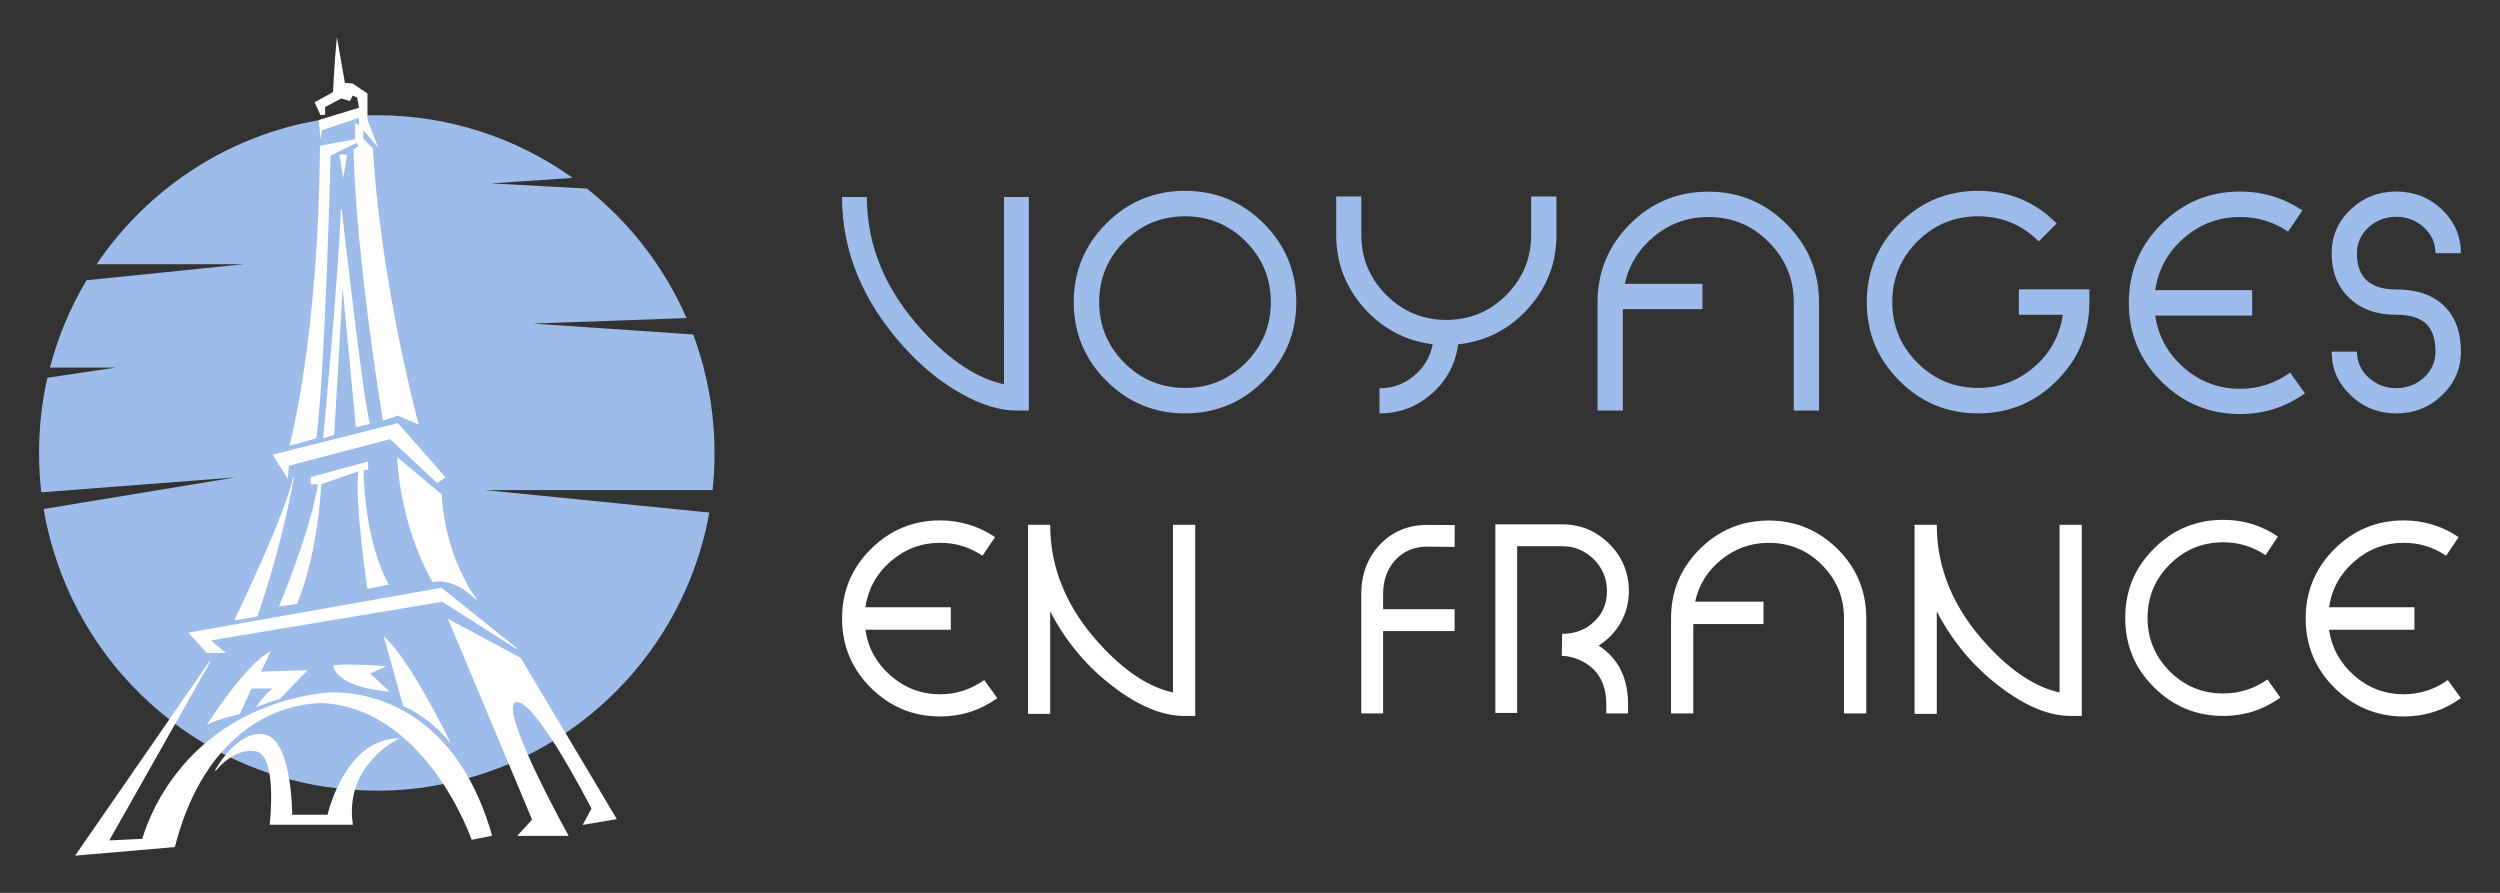 <?xml version="1.0" encoding="utf-8"?>
<!-- Generator: Adobe Illustrator 16.0.0, SVG Export Plug-In . SVG Version: 6.00 Build 0)  -->
<!DOCTYPE svg PUBLIC "-//W3C//DTD SVG 1.1//EN" "http://www.w3.org/Graphics/SVG/1.1/DTD/svg11.dtd">
<svg version="1.1" id="Calque_1" xmlns="http://www.w3.org/2000/svg" xmlns:xlink="http://www.w3.org/1999/xlink" x="0px" y="0px"
	 width="168px" height="60px" viewBox="0 0 168 60" enable-background="new 0 0 168 60" xml:space="preserve">
<rect x="0" y="0" width="168" height="60" fill="#333333" stroke="none"/>
<g>
	<g>
		<g>
			<path fill="#9DBCEA" d="M67.471,13.238h1.667v14.351h-0.827c-1.134,0-2.381-0.383-3.744-1.152
				c-1.364-0.766-2.636-1.801-3.812-3.105c-2.779-3.07-4.17-6.434-4.17-10.093h1.667c0,3.283,1.262,6.296,3.786,9.032
				c1.821,1.973,3.631,3.158,5.432,3.555V13.238z"/>
			<path fill="#9DBCEA" d="M79.631,12.824c2.066,0,3.826,0.729,5.29,2.19c1.457,1.463,2.191,3.225,2.191,5.29
				c0,2.062-0.734,3.821-2.191,5.284c-1.463,1.461-3.224,2.191-5.29,2.191c-2.061,0-3.827-0.73-5.285-2.191
				c-1.462-1.463-2.19-3.223-2.19-5.284c0-2.065,0.729-3.827,2.19-5.29C75.804,13.554,77.571,12.824,79.631,12.824z M79.631,26.069
				c1.597,0,2.957-0.564,4.082-1.688c1.124-1.135,1.688-2.49,1.688-4.077c0-1.592-0.564-2.948-1.688-4.082
				c-1.125-1.124-2.484-1.688-4.082-1.688c-1.587,0-2.948,0.564-4.077,1.688c-1.125,1.134-1.689,2.49-1.689,4.082
				c0,1.587,0.564,2.942,1.689,4.077C76.684,25.505,78.044,26.069,79.631,26.069z"/>
			<path fill="#9DBCEA" d="M102.892,13.204h1.701v2.584c0,1.89-0.637,3.541-1.912,4.951c-1.266,1.399-2.832,2.199-4.695,2.401
				c-0.174,1.312-0.752,2.411-1.752,3.296c-1.01,0.896-2.184,1.344-3.534,1.344v-1.689c0.881,0,1.657-0.281,2.336-0.848
				c0.664-0.559,1.078-1.264,1.239-2.109c-1.831-0.235-3.366-1.045-4.604-2.429c-1.249-1.399-1.878-3.038-1.878-4.917v-2.584h1.688
				v2.584c0,1.571,0.561,2.916,1.676,4.035c1.118,1.113,2.463,1.675,4.036,1.675c1.575,0,2.921-0.562,4.034-1.675
				c1.112-1.119,1.666-2.464,1.666-4.035V13.204z"/>
			<path fill="#9DBCEA" d="M114.792,12.88c2.053,0,3.811,0.726,5.267,2.182c1.452,1.451,2.179,3.209,2.179,5.265v7.263h-1.697
				v-7.263c0-1.589-0.561-2.946-1.688-4.069c-1.114-1.119-2.464-1.676-4.061-1.676c-1.354,0-2.561,0.429-3.613,1.283
				c-1.035,0.842-1.705,1.912-1.993,3.207h5.218v1.701h-5.352v6.816h-1.697v-7.263c0-2.056,0.726-3.813,2.176-5.265
				C110.989,13.605,112.745,12.88,114.792,12.88z"/>
			<path fill="#9DBCEA" d="M135.67,19.442h4.735v0.862c0,2.062-0.729,3.821-2.194,5.284c-1.458,1.461-3.222,2.191-5.286,2.191
				s-3.826-0.73-5.285-2.191c-1.465-1.463-2.193-3.223-2.193-5.284c0-2.065,0.729-3.827,2.193-5.29
				c1.459-1.461,3.221-2.19,5.285-2.19s3.828,0.729,5.286,2.19l-1.208,1.208c-1.12-1.124-2.486-1.688-4.078-1.688
				c-1.586,0-2.943,0.564-4.077,1.688c-1.129,1.134-1.687,2.49-1.687,4.082c0,1.587,0.558,2.942,1.687,4.077
				c1.134,1.123,2.491,1.688,4.077,1.688c1.44,0,2.696-0.471,3.783-1.418c1.07-0.931,1.707-2.099,1.914-3.498h-2.952V19.442z"/>
			<path fill="#9DBCEA" d="M154.89,26.429c-1.299,0.932-2.752,1.396-4.363,1.396c-2.053,0-3.813-0.732-5.284-2.189
				c-1.458-1.463-2.187-3.224-2.187-5.289c0-2.066,0.729-3.827,2.187-5.285c1.472-1.461,3.231-2.19,5.284-2.19
				c1.533,0,2.928,0.422,4.193,1.271l-0.961,1.423c-0.969-0.655-2.043-0.983-3.232-0.983c-1.428,0-2.691,0.471-3.775,1.418
				c-1.07,0.932-1.714,2.1-1.924,3.498h6.518v1.71h-6.518c0.21,1.396,0.854,2.558,1.924,3.499c1.084,0.947,2.348,1.418,3.775,1.418
				c1.238,0,2.363-0.361,3.369-1.084L154.89,26.429z"/>
			<path fill="#9DBCEA" d="M157.964,26.56c-0.854-0.803-1.275-1.779-1.275-2.926h1.697c0,0.678,0.262,1.252,0.775,1.732
				c0.521,0.477,1.143,0.717,1.867,0.717c0.727,0,1.35-0.24,1.865-0.717c0.516-0.48,0.77-1.055,0.77-1.732
				c0-0.857-0.211-1.482-0.627-1.878c-0.422-0.405-1.098-0.603-2.008-0.603c-1.326,0-2.373-0.378-3.158-1.132
				c-0.789-0.749-1.182-1.751-1.182-3.006c0-1.149,0.422-2.125,1.275-2.937c0.842-0.807,1.869-1.208,3.064-1.208
				c1.191,0,2.219,0.401,3.074,1.208c0.842,0.812,1.271,1.787,1.271,2.937h-1.711c0-0.677-0.254-1.257-0.77-1.73
				c-0.516-0.478-1.139-0.718-1.865-0.718c-0.725,0-1.346,0.24-1.867,0.718c-0.514,0.474-0.775,1.054-0.775,1.73
				c0,1.624,0.883,2.436,2.643,2.436c1.379,0,2.449,0.364,3.207,1.099c0.762,0.729,1.139,1.758,1.139,3.084
				c0,1.146-0.43,2.123-1.271,2.926c-0.855,0.816-1.883,1.221-3.074,1.221C159.833,27.78,158.806,27.376,157.964,26.56z"/>
		</g>
		<g>
			<path fill="#FFFFFF" d="M67.017,46.913c-1.142,0.824-2.426,1.234-3.842,1.234c-1.812,0-3.364-0.646-4.658-1.93
				c-1.289-1.285-1.931-2.836-1.931-4.658c0-1.82,0.642-3.373,1.931-4.658c1.294-1.287,2.846-1.93,4.658-1.93
				c1.345,0,2.575,0.375,3.692,1.123l-0.846,1.252c-0.852-0.58-1.8-0.869-2.846-0.869c-1.261,0-2.369,0.42-3.329,1.252
				c-0.946,0.822-1.512,1.852-1.693,3.08h5.742v1.51h-5.742c0.182,1.23,0.747,2.25,1.693,3.078c0.96,0.842,2.068,1.258,3.329,1.258
				c1.088,0,2.075-0.324,2.965-0.957L67.017,46.913z"/>
			<path fill="#FFFFFF" d="M78.821,35.267h1.498V48.11h-0.746c-1.451,0-3.037-0.652-4.757-1.961
				c-1.779-1.352-3.193-3.039-4.244-5.064v6.887h-1.486V35.267h1.486c0,2.941,1.128,5.637,3.397,8.086
				c1.626,1.766,3.245,2.828,4.853,3.18V35.267z"/>
			<path fill="#FFFFFF" d="M95.89,36.733c-0.865,0.008-1.578,0.309-2.131,0.906c-0.541,0.6-0.814,1.363-0.814,2.295v1.004h4.807
				v1.471h-4.807v5.531h-1.468v-8.006c0-1.34,0.418-2.447,1.248-3.33c0.828-0.877,1.887-1.322,3.165-1.328l1.869,0.01l-0.008,1.469
				L95.89,36.733z"/>
			<path fill="#FFFFFF" d="M109.46,39.728c0,0.762-0.189,1.463-0.553,2.117c-0.358,0.635-0.85,1.137-1.478,1.539
				c1.318,0.855,1.978,2.174,1.978,3.959v0.598h-1.463v-0.598c0-1.311-0.487-2.256-1.457-2.818
				c-0.503-0.285-1.018-0.443-1.539-0.453l0.031-1.479c0.859,0,1.576-0.271,2.145-0.82c0.579-0.537,0.865-1.223,0.865-2.045
				c0-0.832-0.292-1.545-0.881-2.137c-0.596-0.59-1.301-0.887-2.129-0.887h-3.027v11.207h-1.465V35.237h4.492
				c1.233,0,2.288,0.439,3.17,1.32C109.021,37.429,109.46,38.487,109.46,39.728z"/>
			<path fill="#FFFFFF" d="M118.853,34.981c1.801,0,3.349,0.641,4.642,1.92c1.279,1.281,1.916,2.826,1.916,4.635v6.404h-1.494
				v-6.404c0-1.395-0.503-2.59-1.486-3.578c-0.989-0.988-2.176-1.48-3.577-1.48c-1.189,0-2.256,0.379-3.188,1.135
				c-0.917,0.74-1.502,1.68-1.754,2.82h4.597v1.502h-4.72v6.006h-1.494v-6.404c0-1.809,0.645-3.354,1.924-4.635
				C115.501,35.622,117.051,34.981,118.853,34.981z"/>
			<path fill="#FFFFFF" d="M138.402,35.267h1.493V48.11h-0.75c-1.453,0-3.037-0.652-4.748-1.961
				c-1.784-1.352-3.197-3.039-4.245-5.064v6.887h-1.495V35.267h1.495c0,2.941,1.124,5.637,3.394,8.086
				c1.625,1.766,3.246,2.828,4.856,3.18V35.267z"/>
			<path fill="#FFFFFF" d="M144.745,46.181c-1.293-1.283-1.93-2.838-1.93-4.658c0-1.822,0.637-3.375,1.93-4.658
				c1.285-1.287,2.836-1.932,4.656-1.932c1.348,0,2.57,0.373,3.678,1.121l-0.834,1.252c-0.861-0.578-1.805-0.865-2.844-0.865
				c-1.4,0-2.602,0.494-3.59,1.486c-0.994,0.986-1.496,2.188-1.496,3.596c0,1.393,0.502,2.594,1.496,3.594
				c0.988,0.992,2.189,1.484,3.59,1.484c1.086,0,2.076-0.314,2.967-0.943l0.873,1.219c-1.146,0.824-2.426,1.234-3.84,1.234
				C147.581,48.11,146.03,47.464,144.745,46.181z"/>
			<path fill="#FFFFFF" d="M165.374,46.913c-1.141,0.824-2.428,1.234-3.844,1.234c-1.809,0-3.359-0.646-4.658-1.93
				c-1.283-1.285-1.93-2.836-1.93-4.658c0-1.82,0.646-3.373,1.93-4.658c1.299-1.287,2.85-1.93,4.658-1.93
				c1.346,0,2.578,0.375,3.691,1.123l-0.842,1.252c-0.855-0.58-1.801-0.869-2.85-0.869c-1.256,0-2.365,0.42-3.324,1.252
				c-0.943,0.822-1.512,1.852-1.693,3.08h5.738v1.51h-5.738c0.182,1.23,0.75,2.25,1.693,3.078c0.959,0.842,2.068,1.258,3.324,1.258
				c1.092,0,2.084-0.324,2.963-0.957L165.374,46.913z"/>
		</g>
	</g>
	<g>
		<g>
			<path fill="#9DBCEA" d="M47.885,32.933h-15.29l15.07,1.512c-1.1,6.148-4.67,11.449-9.66,14.818
				c-0.28,0.191-0.56,0.371-0.85,0.541c-0.54,0.34-1.1,0.65-1.68,0.93c-0.42,0.221-0.85,0.42-1.29,0.609
				c-0.88,0.371-1.77,0.682-2.7,0.941c-0.55,0.16-1.12,0.299-1.69,0.398c-1.44,0.301-2.94,0.451-4.47,0.451
				c-0.49,0-0.98-0.02-1.47-0.051c-0.41-0.02-0.81-0.059-1.21-0.109c-1.1-0.119-2.17-0.33-3.21-0.609c-0.45-0.121-0.9-0.25-1.33-0.4
				c-0.9-0.301-1.78-0.66-2.62-1.061c-0.11-0.061-0.22-0.109-0.33-0.17c-0.1-0.039-0.2-0.09-0.29-0.15
				c-0.38-0.189-0.75-0.389-1.11-0.609c-0.69-0.41-1.35-0.85-1.99-1.33c-0.13-0.1-0.26-0.199-0.39-0.301
				c-3.69-2.879-6.46-6.869-7.82-11.469c-0.07-0.221-0.13-0.441-0.19-0.67c-0.17-0.65-0.32-1.32-0.43-2l12.86-2.121l-13.02,1
				c-0.1-0.869-0.15-1.75-0.15-2.639c0-1.74,0.19-3.432,0.56-5.061l4.57-0.68h-4.4c0.55-2.09,1.38-4.061,2.46-5.87l10.57-1.08h-9.89
				c3.08-4.56,7.77-7.939,13.25-9.32c0.31-0.08,0.62-0.149,0.94-0.209c0.24-0.061,0.48-0.101,0.72-0.141
				c1.07-0.189,2.17-0.3,3.29-0.33c0.21-0.01,0.42-0.01,0.63-0.01c4.9,0,9.45,1.561,13.16,4.21l-5.45,0.37l6.41,0.35
				c2.88,2.29,5.2,5.28,6.69,8.7l-10.34,0.37l10.29,0.7l0.5,0.029c0.2,0.54,0.38,1.091,0.54,1.66c0.1,0.32,0.19,0.65,0.26,0.99
				c0.06,0.24,0.12,0.48,0.16,0.719c0.31,1.48,0.47,3.021,0.47,4.602C48.015,31.284,47.975,32.114,47.885,32.933z"/>
		</g>
		<g>
			<path fill="#FFFFFF" d="M30.012,50.142c-1.063-1.236-2.321-2.176-3.739-2.793c-2.415-1.051-4.484-0.797-4.505-0.793
				c-2.313,0.299-4.394,1.004-6.186,2.092c-1.434,0.871-2.686,1.986-3.721,3.32c-1.666,2.143-2.233,4.168-2.295,4.402l-2.221,0.105
				l6.775-11.988l-0.053-0.033L5.085,57.446l-0.038,0.053l6.704-0.576l0.005-0.021c1.349-5.256,4-7.6,5.986-8.639
				c2.151-1.129,4.009-1.012,4.027-1.01c3.563,0.225,6.07,2.701,7.545,4.738c1.6,2.211,2.366,4.398,2.374,4.42l0.009,0.025
				l1.375-0.275l-0.009-0.031C32.367,53.7,31.341,51.687,30.012,50.142z"/>
			<path fill="#FFFFFF" d="M23.021,52.226c-0.667,1.166-0.967,2.34-1.011,2.523h-2.376c-0.002-0.465-0.076-5.027-1.843-5.389
				c-1.82-0.373-3.327,2.375-3.342,2.402l0.052,0.033c0.013-0.016,1.253-1.602,2.708-1.303c1.445,0.299,0.923,4.85,0.917,4.896
				l-0.004,0.035h5.592l-0.005-0.037c-0.304-2.057,0.535-3.5,1.292-4.346c0.821-0.92,1.727-1.357,1.736-1.361l0.13-0.063
				l-0.144,0.004C24.875,49.655,23.69,51.056,23.021,52.226z"/>
			<path fill="#FFFFFF" d="M41.452,55.044l-6.464-10.84l-0.005-0.008l-4.882-2.609l5.656,13.492l-0.998,1.09h3.454l-0.026-0.047
				c-0.042-0.076-4.212-7.605-3.683-8.799c0.034-0.076,0.085-0.121,0.158-0.139c1.25-0.291,4.895,6.785,5.084,7.156l-0.592,1.094
				L41.452,55.044z"/>
			<polygon fill="#FFFFFF" points="15.175,43.878 14.175,43.034 29.718,40.44 34.703,43.61 34.739,43.56 29.667,39.497 
				12.663,42.511 13.893,43.878 			"/>
			<path fill="#FFFFFF" d="M17.31,41.403c1.842-5.439,2.428-9.279,2.433-9.316l-0.061-0.01c-0.368,2.205-3.884,9.492-3.919,9.566
				l-0.027,0.055l1.568-0.277L17.31,41.403z"/>
			<path fill="#FFFFFF" d="M24.677,39.536l0.005,0.031l1.455-0.277l-0.021-0.037c-1.6-2.848-1.679-7.254-1.683-7.627l0.307-0.066
				v-0.547l-3.853,1.045v0.494h0.477c-0.571,3.373-2.579,8.104-2.599,8.15l-0.021,0.051l1.211-0.164l0.007-0.016
				c1.402-3.369,1.608-7.689,1.623-8.031l2.495-0.873C23.818,33.63,24.668,39.476,24.677,39.536z"/>
			<path fill="#FFFFFF" d="M29.689,33.228l-2.999-2.506l0.002,0.068c0.001,0.043,0.135,4.391,2.37,8.318l0.012,0.021l0.024-0.008
				c0.013-0.004,1.359-0.391,2.882,1.176l0.047-0.041c-0.021-0.027-2.122-2.738-2.338-7.016L29.689,33.228z"/>
			<polygon fill="#FFFFFF" points="19.413,31.296 26.211,29.509 29.353,32.433 29.371,32.45 29.947,32.089 26.747,28.446 
				26.734,28.433 18.327,30.552 19.342,32.179 			"/>
			<path fill="#FFFFFF" d="M21.255,29.437c0.576-4.135,0.948-18.375,0.964-18.979l1.733-0.856l0.143,0.215l-0.339,0.233l0,0.017
				c0.195,7.539,1.955,18.061,1.972,18.166l0.006,0.035l0.987-0.336l1.405,0.59l-0.015-0.061
				c-2.75-10.804-3.042-18.387-3.044-18.462l0-0.012l-0.657-0.68V8.746l1.004,1.168l-0.72-1.871V6.279l-1.006-0.67l-0.51-0.043
				L22.64,2.5l-0.023,0.223c-0.124,1.197-0.229,3.257-0.24,3.467L21.14,6.875l0.394,0.855l0.313-0.025V7.191l1.09-0.576l0.583,0.179
				l0.174-0.37l0.308,0.135l0.124,0.68L21.41,8.07l0.142,1.307l0.074-0.625l2.503-0.835V8.43l-0.263-0.176v1.105L21.5,9.798v0.025
				c-0.087,12.816-2.017,20.01-2.037,20.082l-0.014,0.053l1.803-0.502L21.255,29.437z"/>
			<path fill="#FFFFFF" d="M21.715,29.452l0.744-0.217l0.569-9.846l0.885,9.313l0.943-0.211l-0.009-0.031
				c-0.454-1.666-1.869-14.263-1.883-14.39l-0.062,0.003c-0.151,4.481-1.172,15.225-1.183,15.334L21.715,29.452z"/>
			<path fill="#FFFFFF" d="M23.317,10.426l-0.011-0.011c-0.01-0.011-0.11-0.098-0.468-0.009l-0.028,0.008l0.254,1.576L23.317,10.426
				z"/>
			<path fill="#FFFFFF" d="M17.255,47.444l-0.056,0.082l0.093-0.035c1.08-0.41,1.504-0.523,1.508-0.525l0.008-0.002l1.855-1.924
				l-3.115,0.09l0.631-1.354l-0.081,0.043c-1.588,0.826-4.105,4.748-4.131,4.787l-0.059,0.092l0.099-0.047
				c0.755-0.367,2.083-0.652,2.096-0.654l0.016-0.004l0.787-1.727h1.384C17.749,46.728,17.26,47.437,17.255,47.444z"/>
			<path fill="#FFFFFF" d="M25.849,44.759c-0.548-0.037-3.287-0.203-3.44-0.01c-0.011,0.014-0.015,0.031-0.01,0.049
				c0.439,1.451,3.554,1.658,3.687,1.666l0.087,0.004l-1.3-1.209l1.102-0.492L25.849,44.759z"/>
			<path fill="#FFFFFF" d="M27.106,47.446c0.017,0.008,1.652,0.674,3.033,2.336l0.163,0.195l-0.111-0.229
				c-0.026-0.055-2.629-5.412-4.323-6.912l-0.079-0.068l1.303,4.672L27.106,47.446z"/>
		</g>
	</g>
</g>
</svg>
